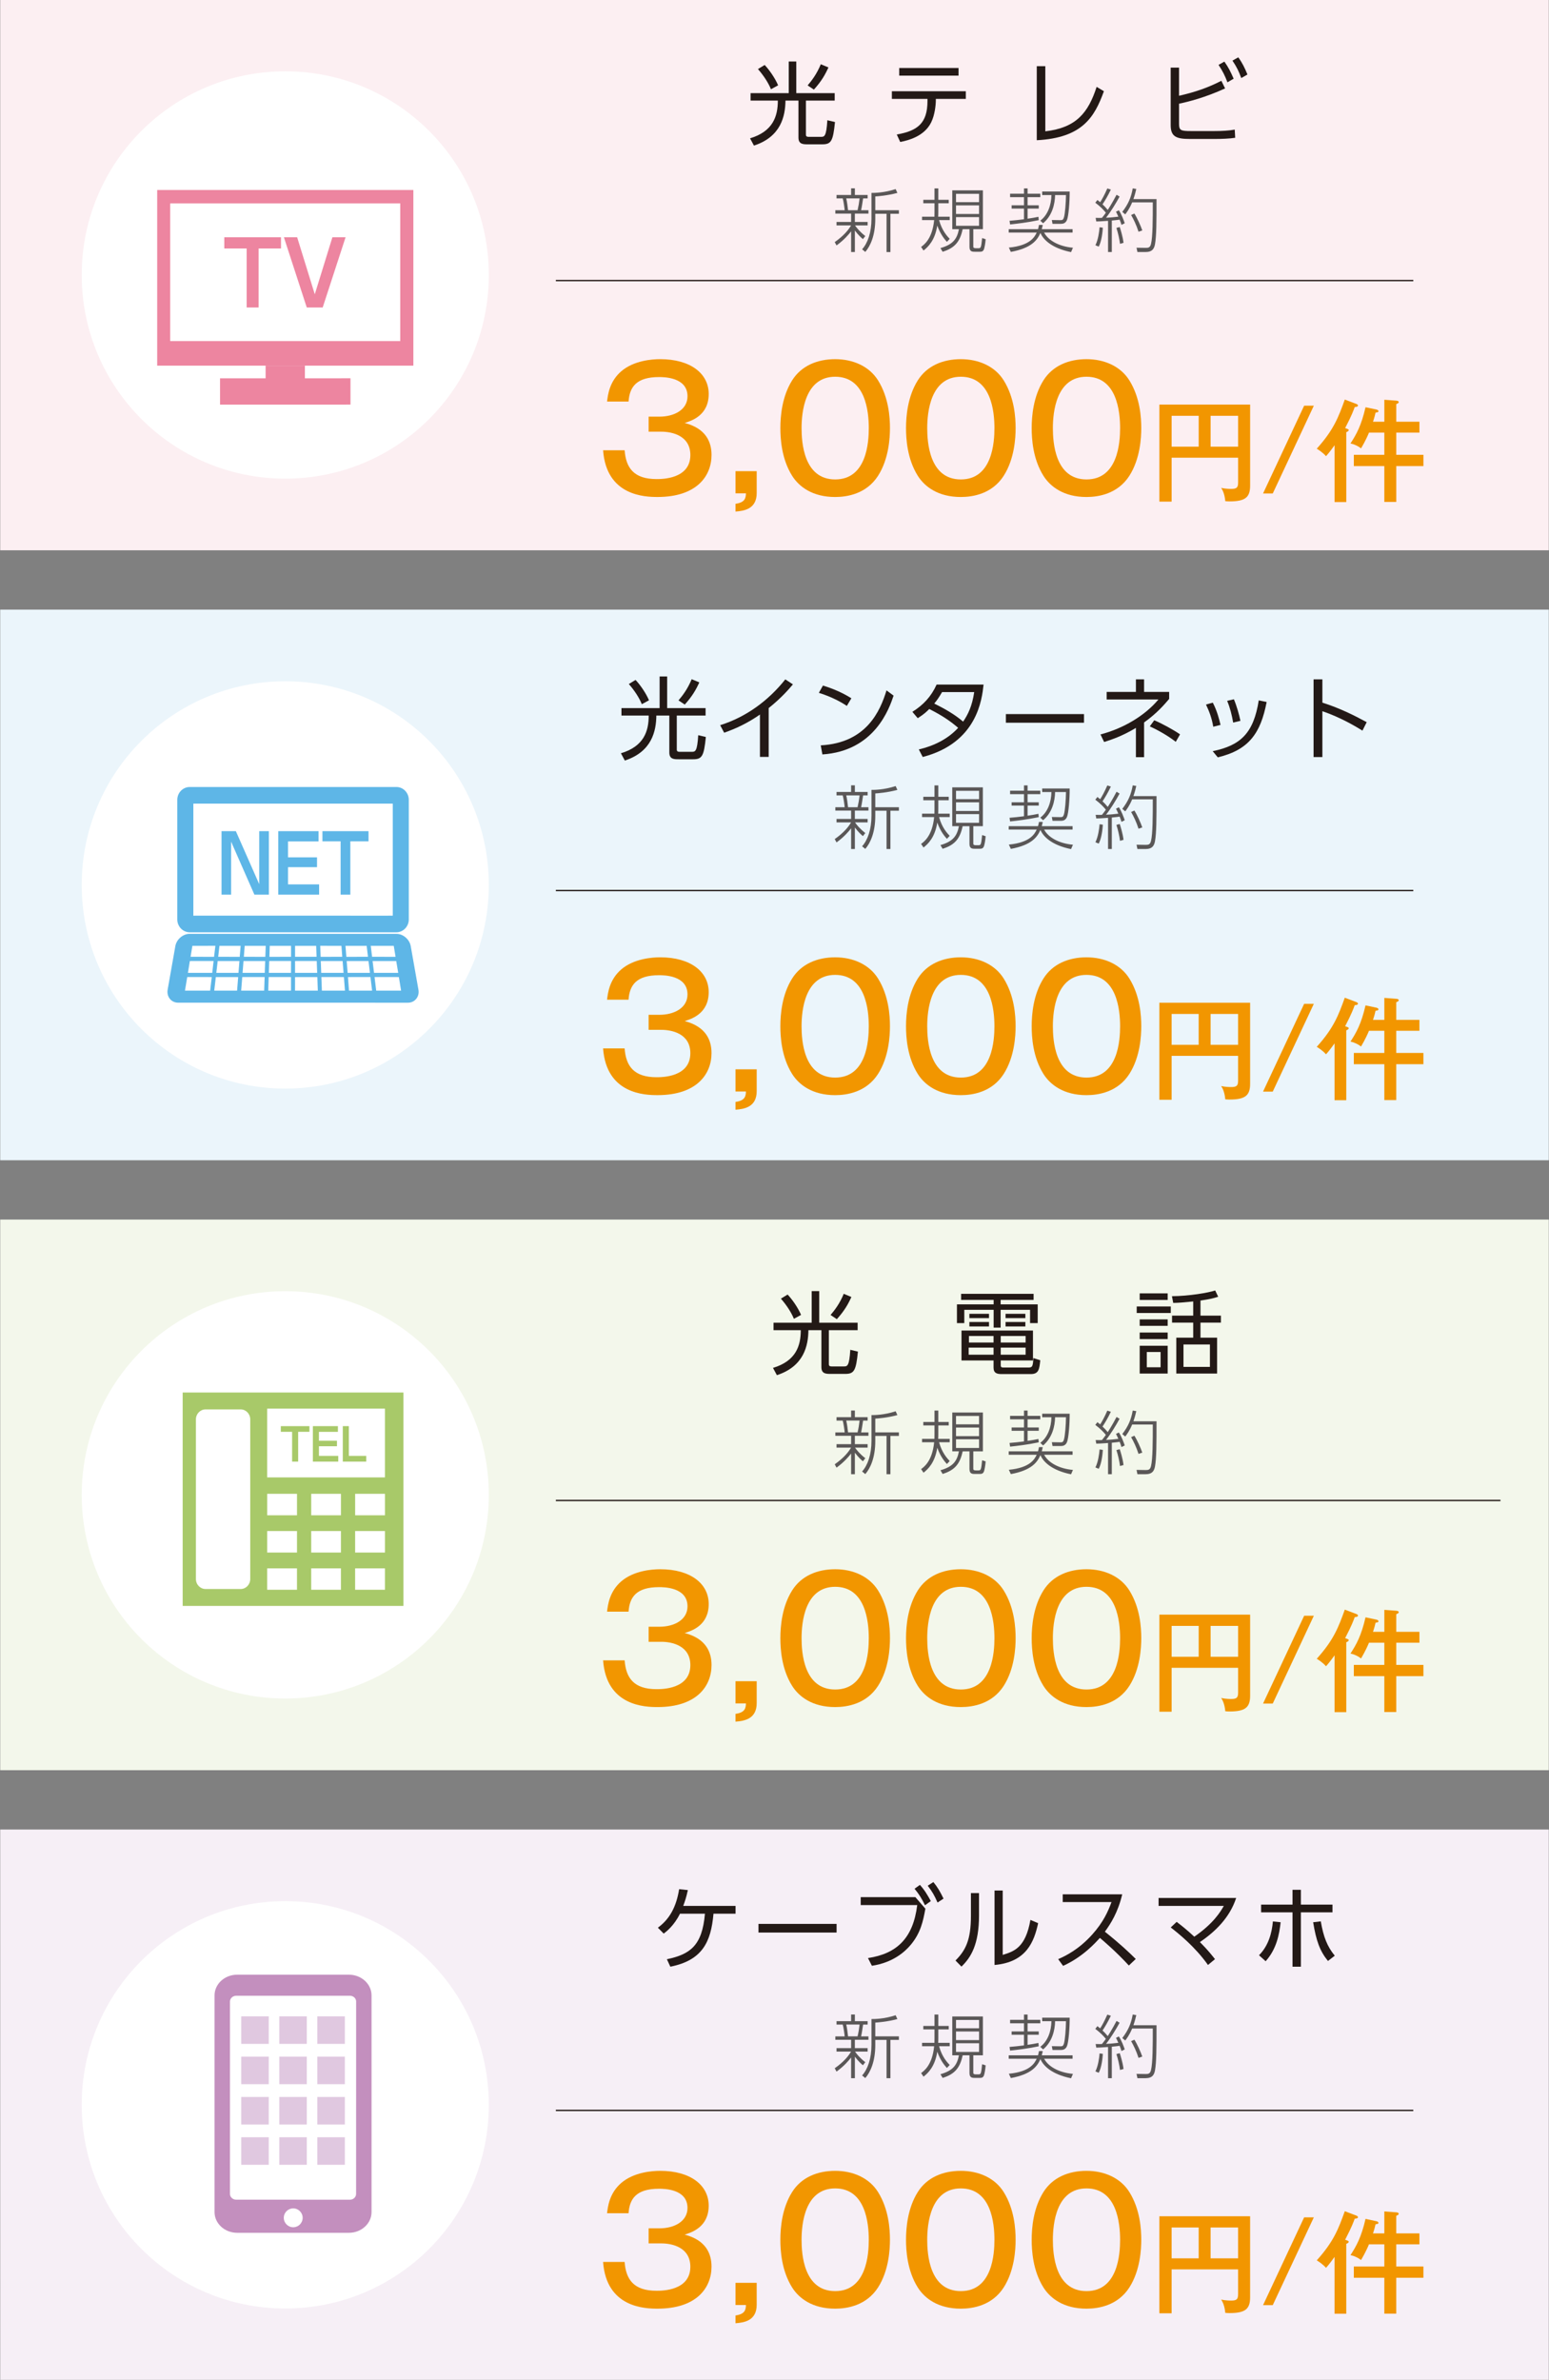 <?xml version="1.0" encoding="UTF-8"?><svg id="_イヤー_1" xmlns="http://www.w3.org/2000/svg" viewBox="0 0 1400.4 2151.41"><rect x="0" y="0" width="1400.4" height="2151.41" fill="#808080" stroke="none"/><defs><style>.cls-1{fill:#f3f7eb;}.cls-2{fill:#f6eff6;}.cls-3,.cls-4{fill:#ed85a0;}.cls-5{fill:#ebf5fb;}.cls-6{fill:#f29600;}.cls-7,.cls-8{fill:#fff;}.cls-9{fill:#fceff2;}.cls-10{fill:#c38fbe;}.cls-11{fill:#a8c969;}.cls-12{fill:#e0c8e0;}.cls-13{fill:#231916;}.cls-14{fill:#5a5757;}.cls-15{fill:#5eb6e7;}.cls-16{stroke:#231916;stroke-miterlimit:10;stroke-width:1.21px;}.cls-16,.cls-17,.cls-18{fill:none;}.cls-17{stroke-width:23.79px;}.cls-17,.cls-18{stroke:#ed85a0;stroke-linejoin:round;}.cls-4,.cls-8{fill-rule:evenodd;}.cls-18{stroke-width:35.51px;}</style></defs><g><rect class="cls-9" x=".2" y="-.3" width="1400" height="497.78"/><path class="cls-7" d="M441.91,248.59c0,101.68-82.39,184.11-184.01,184.11S73.88,350.27,73.88,248.59,156.27,64.47,257.89,64.47s184.01,82.43,184.01,184.12"/><path class="cls-6" d="M586.38,376.66h9.88c13.17,0,25.29-6.14,25.29-18.42,0-17.37-21.55-17.37-25.74-17.37-20.5,0-26.64,8.98-27.54,22.16h-19.45c.74-5.99,2.09-18.12,12.87-27.41,11.38-9.73,27.84-10.93,35.18-10.93,27.39,0,43.85,13.03,43.85,31.46,0,19.46-15.57,24.25-21.7,26.2,19.46,5.09,24.25,17.52,24.25,28.9,0,19.17-13.47,38.03-48.79,38.03-11.08,0-46.25-.74-49.24-42.23h19.46c1.2,16.02,8.38,26.05,28.89,26.05,4.79,0,30.53,0,30.53-21.72,0-17.67-16.62-21.12-26.2-21.12h-11.52v-13.62Z"/><path class="cls-6" d="M684.11,445.7c0,14.53-11.38,16.17-19.16,16.77v-7.03c8.68-1.2,9.28-5.24,9.43-9.43h-9.43v-20.07h19.16v19.77Z"/><path class="cls-6" d="M793.82,343.87c9.73,15.57,10.77,33.7,10.77,43.13,0,8.39-.9,27.7-10.77,43.13-10.48,16.32-27.84,19.17-38.76,19.17-20.66,0-32.78-9.43-38.92-19.17-9.58-15.28-10.63-33.39-10.63-43.13,0-10.93,1.5-28.6,10.63-43.13,8.38-13.33,22.9-19.17,38.92-19.17s30.68,6.29,38.76,19.17m-69.15,43.13c0,12.58,1.8,46.42,30.39,46.42s30.38-33.84,30.38-46.42c0-14.82-2.85-46.42-30.38-46.42s-30.39,32.34-30.39,46.42"/><path class="cls-6" d="M907.42,343.87c9.73,15.57,10.77,33.7,10.77,43.13,0,8.39-.9,27.7-10.77,43.13-10.48,16.32-27.84,19.17-38.76,19.17-20.66,0-32.78-9.43-38.92-19.17-9.58-15.28-10.63-33.39-10.63-43.13,0-10.93,1.5-28.6,10.63-43.13,8.39-13.33,22.9-19.17,38.92-19.17s30.68,6.29,38.76,19.17m-69.15,43.13c0,12.58,1.8,46.42,30.39,46.42s30.38-33.84,30.38-46.42c0-14.82-2.85-46.42-30.38-46.42s-30.39,32.34-30.39,46.42"/><path class="cls-6" d="M1021.02,343.87c9.73,15.57,10.77,33.7,10.77,43.13,0,8.39-.9,27.7-10.77,43.13-10.48,16.32-27.84,19.17-38.76,19.17-20.66,0-32.78-9.43-38.92-19.17-9.58-15.28-10.63-33.39-10.63-43.13,0-10.93,1.5-28.6,10.63-43.13,8.39-13.33,22.9-19.17,38.92-19.17s30.68,6.29,38.76,19.17m-69.15,43.13c0,12.58,1.8,46.42,30.39,46.42s30.38-33.84,30.38-46.42c0-14.82-2.85-46.42-30.38-46.42s-30.39,32.34-30.39,46.42"/><path class="cls-6" d="M1059.23,413.79v39.69h-11.07v-87.74h82.04v73.33c0,10.58-4.43,14.2-18.62,14.2-1.51,0-2.51-.1-3.82-.2-.7-6.85-2.42-9.87-3.72-11.99,4.23,.9,7.85,.9,9.16,.9,5.23,0,6.14-1.51,6.14-6.14v-22.06h-60.1Zm24.47-37.88h-24.47v27.9h24.47v-27.9Zm10.77,27.9h24.87v-27.9h-24.87v27.9Z"/><polygon class="cls-6" points="1187.8 366.74 1150.65 446.12 1141.89 446.12 1179.04 366.74 1187.8 366.74"/><path class="cls-6" d="M1217.11,453.88h-10.58v-51.37c-4.63,6.45-6.34,8.36-7.75,9.87-3.02-3.53-7.35-6.14-8.35-6.74,15.5-17.23,19.63-28.61,25.37-44.43l10.37,3.93c.71,.3,1.52,.71,1.52,1.41,0,1.21-1.61,1.31-2.92,1.41-.91,2.52-2.72,7.65-8.66,19.04,2.52,.91,3.22,1.11,3.22,1.81,0,.91-1.11,1.41-2.21,1.92v63.16Zm20.54-62.76c-.6,1.62-3.43,7.96-7.15,14.2-2.62-2.01-6.14-3.72-9.56-4.43,5.23-8.06,9.76-16.02,13.59-32.74l9.97,2.12c.4,.11,1.71,.51,1.71,1.41,0,1.01-.9,1.11-2.61,1.31-.51,2.21-.9,4.03-2.31,8.26h10.26v-19.85l10.87,.81c1.01,.1,2.11,.4,2.11,1.21,0,1.01-.5,1.1-2.21,1.91v15.92h20.94v9.87h-20.94v20.04h24.56v10.18h-24.56v32.44h-10.78v-32.44h-27.58v-10.18h27.58v-20.04h-13.89Z"/><path class="cls-13" d="M713.08,84.21v-28.59h6.82v28.59h34.73v6.73h-26.03v30.49c0,1.06,0,2.3,2.55,2.3h11.08c3.05,0,4.85-.24,5.75-15.03l6.9,1.64c-1.73,17.25-3.44,20.13-11.42,20.13h-13.22c-4.02,0-8.38,0-8.38-6.08v-33.45h-11.74c-.16,13.97-4.02,32.71-28.5,40.68l-3.53-6.57c20.78-6.24,25.13-19.96,25.13-34.11h-24.64v-6.73h34.49Zm-21.77-25.47c4.44,4.69,9.53,12.16,12.16,18.41l-6.48,3.53c-2.3-5.84-6.9-12.74-11.75-18.24l6.08-3.7Zm57.65,2.22c-2.96,6.57-6.33,12.49-13.14,20.04l-5.67-3.78c3.78-4.44,8.3-10.35,11.91-19.14l6.9,2.88Z"/><path class="cls-13" d="M846.05,90.88c0,3.86-.9,13.06-4.19,19.71-6.32,12.9-21.02,16.35-28,17.75l-3.12-6.74c18.73-3.29,27.76-10.1,27.76-30.32v-1.89h-32.19v-6.9h66.85v6.9h-27.1v1.48Zm20.53-22.52h-53.62v-6.9h53.62v6.9Z"/><path class="cls-13" d="M945.03,118.72c27.92-3.2,38.84-16.76,46.4-40.18l6.57,3.94c-8.46,23.34-19.38,42.15-60.68,44.29V59.81h7.72v58.91Z"/><path class="cls-13" d="M1065.93,86.59c14.62-3.36,25.95-7.23,38.27-13.55l3.36,6.9c-17.98,8.22-33.01,12-41.63,13.81v18.16c0,5.92,1.48,6.57,10.84,6.57h21.11c6.57,0,13.14-.33,18.4-1.31l.41,7.39c-5.01,.82-12.81,1.07-17.99,1.07h-22.99c-12.24,0-17.33-2.06-17.33-12.49V61.12h7.55v25.47Zm40.98-30.89c3.69,5.17,5.75,9.36,8.38,15.44l-5.59,3.29c-2.46-6.49-4.35-10.11-8.05-15.78l5.26-2.95Zm12.57-3.87c3.61,4.93,5.91,9.69,8.29,15.53l-5.58,3.21c-2.47-6.57-3.86-9.54-7.97-15.77l5.26-2.96Z"/><path class="cls-14" d="M780.13,216.17c-1.19-1.01-3.95-3.33-7.28-7.79v19.47h-3.39v-18.72c-1.82,2.45-6.46,7.92-13.18,12.75l-1.63-3.02c8.1-5.65,12.62-11.24,14.75-15.07h-13.12v-3.14h13.18v-7.53h-14.25v-3.08h8.42c-.19-2.39-1.01-8.11-1.76-10.68h-5.59v-3.08h13.18v-6.03h3.39v6.03h11.55v3.08h-4.09c-.56,3.52-1.19,8.11-1.82,10.68h6.66v3.08h-12.31v7.53h11.55v3.14h-11.37c1.32,2.01,4.34,5.78,9.29,9.61l-2.2,2.77Zm-4.83-26.13c.94-4.09,1.26-6.22,1.82-10.68h-12.05c.69,2.96,1.31,7.35,1.63,10.68h8.6Zm16.01,0h21.35v3.2h-7.66v34.62h-3.51v-34.62h-10.17v4.59c0,15.27-4.59,24.81-9.04,29.9l-2.89-2.33c5.15-5.78,8.48-15.26,8.48-27.77v-23.24c2.63,0,11.3,0,21.85-3.45l1.57,3.45c-9.11,2.45-17.71,3.08-19.97,3.2v12.44Z"/><path class="cls-14" d="M856.08,218.63c-1.44-1.58-5.65-6.1-8.72-14.7-2.14,13.5-8.29,19.28-12.43,22.55l-2.19-3.26c2.57-1.89,10.1-7.16,11.8-24.25h-10.93v-3.08h11.18c0-.69,.06-1.64,.06-3.77v-8.35h-10.11v-3.14h10.11v-10.31h3.45v10.31h9.42v3.14h-9.42v8.35c0,1.76-.06,2.96-.13,3.77h10.42v3.08h-9.6c2.64,9.68,7.53,14.76,9.6,16.96l-2.51,2.71Zm32.52-11.43h-8.67v15.45c0,.94,0,1.75,2.45,1.75h2.2c2.19,0,2.44-.44,3.32-9.17l3.2,1.01c-.25,3.89-1.13,8.04-1.56,9.17-.89,2.08-2.07,2.2-4.4,2.2h-3.52c-2.51,0-5.14,0-5.14-4.4v-16.02h-6.15c-2.32,10.49-6.4,16.84-18.14,20.41l-1.95-3.33c11.05-3.21,14.94-7.92,16.7-17.09h-6.02v-35.12h27.69v35.12Zm-3.46-31.97h-20.85v7.53h20.85v-7.53Zm0,10.43h-20.85v7.78h20.85v-7.78Zm0,10.61h-20.85v7.86h20.85v-7.86Z"/><path class="cls-14" d="M912.06,223.83c19.46-1.82,23.36-9.8,25.18-13.57h-25.3v-3.08h26.49c.44-1.44,.63-2.51,.88-3.83h3.39c-.26,1.26-.44,2.33-.88,3.83h27.87v3.08h-25.74c3.77,7.1,13.37,12.57,26.06,13.7l-1.7,3.96c-17.14-3.46-25.11-11.12-27.69-17.34-2.89,6.6-8.1,13.69-26.74,17.15l-1.82-3.9Zm27.06-24.81c-10.24,2.14-19.46,3.2-25.93,3.9l-.5-3.33c4.64-.38,8.29-.75,13.05-1.38v-9.61h-11.17v-3.01h11.17v-7.35h-12.55v-3.14h12.55v-4.78h3.27v4.78h11.49v3.14h-11.49v7.35h10.1v3.01h-10.1v9.11c3.76-.51,6.96-1.13,9.79-1.7l.32,3.02Zm27.94-25.88c.06,9.8-1.01,22.11-2.39,25.57-1.32,3.33-3.83,3.64-5.65,3.64h-7.47l-.63-3.46,7.66,.12c1.88,0,2.57-.19,3.26-2.39,1.01-3.33,1.82-13.32,1.88-20.29h-9.85c-.13,8.11-2.57,18.6-10.86,25.51l-2.51-2.39c6.59-4.9,9.92-13.82,10.05-23.12h-8.35v-3.2h24.86Z"/><path class="cls-14" d="M1012.18,177.72c-3.2,5.91-8.04,13.82-12.24,19.1,3.89-.13,7.28-.5,11.11-.94-1.06-2.46-1.5-3.33-2.13-4.47l2.57-1.31c2.27,3.14,4.77,9.8,5.34,11.74l-2.96,1.44c-.31-1.13-.63-2.26-1.63-4.71-1.13,.19-3.83,.51-7.09,.82v28.46h-3.39v-28.21c-6.21,.5-9.04,.56-10.67,.56l-.56-3.26c3.33,.13,4.58,.06,5.72,0,1.5-1.82,2.57-3.26,3.51-4.65-1.69-2.14-4.84-5.53-9.54-9.05l1.94-2.45c1.38,1.13,1.76,1.44,2.45,2.01,1.51-2.27,3.83-6.35,6.47-12.44l3.21,1.01c-2.45,5.21-5.15,9.8-7.54,13.37,1.51,1.39,2.88,2.77,4.71,5.03,.44-.63,3.84-5.77,7.97-13.69l2.76,1.63Zm-21.85,43.98c2.44-4.9,3.39-11.82,3.77-16.27l2.95,.44c-.26,3.83-1,11.82-3.71,17.09l-3.01-1.25Zm22.23-1.26c-.57-4.65-1.89-10.24-3.26-14.39l3.01-.82c.56,1.57,2.76,8.55,3.45,14.32l-3.2,.88Zm33.02-40.45c0,21.23-.06,33.22-1.38,40.76-.69,3.77-2.26,7.1-8.54,7.1h-7.35l-.81-3.9,8.22,.13c2.57,.06,4.08-.38,4.84-3.45,1.63-6.41,1.63-22.81,1.63-37.69h-18.65c-2.38,5.78-4.89,9.11-6.27,10.87l-2.64-2.26c5.34-6.98,7.97-12.94,9.42-21.24l3.21,.51c-.44,2.01-1.07,4.84-2.57,9.18h20.9Zm-16.26,29.52c-2.01-6.22-4.59-11.49-6.72-15.14l2.95-1.32c2.32,3.52,5.78,11.18,7.16,15.26l-3.39,1.19Z"/><path class="cls-4" d="M373.71,330.57H142.11V171.76h231.6v158.8Zm-11.85-146.54H153.94v124.21h207.92v-124.21Z"/><rect class="cls-7" x="153.94" y="184.02" width="207.92" height="124.21"/><line class="cls-17" x1="198.93" y1="353.9" x2="316.86" y2="353.87"/><line class="cls-18" x1="257.88" y1="353.92" x2="257.88" y2="330.57"/><polygon class="cls-3" points="233.81 224.63 233.81 277.98 223 277.98 223 224.63 202.78 224.63 202.78 214.47 254.04 214.47 254.04 224.63 233.81 224.63"/><polygon class="cls-3" points="268.64 214.47 284.58 266.06 300.52 214.47 312.43 214.47 291.73 277.98 277.34 277.98 256.66 214.47 268.64 214.47"/><line class="cls-16" x1="1277.72" y1="253.64" x2="502.54" y2="253.64"/></g><g><rect class="cls-5" x=".2" y="551.11" width="1400" height="497.78"/><path class="cls-7" d="M441.9,800c0,101.68-82.39,184.11-184.01,184.11s-184.01-82.43-184.01-184.11,82.38-184.12,184.01-184.12,184.01,82.43,184.01,184.12"/><path class="cls-6" d="M586.37,917.4h9.88c13.17,0,25.29-6.14,25.29-18.42,0-17.37-21.55-17.37-25.74-17.37-20.5,0-26.64,8.98-27.54,22.16h-19.45c.74-5.99,2.09-18.12,12.87-27.41,11.38-9.73,27.84-10.93,35.18-10.93,27.39,0,43.85,13.03,43.85,31.46,0,19.46-15.57,24.25-21.7,26.2,19.46,5.09,24.25,17.52,24.25,28.9,0,19.17-13.47,38.03-48.79,38.03-11.08,0-46.25-.74-49.24-42.23h19.46c1.2,16.02,8.38,26.05,28.89,26.05,4.79,0,30.53,0,30.53-21.72,0-17.67-16.62-21.12-26.2-21.12h-11.52v-13.62Z"/><path class="cls-6" d="M684.11,986.44c0,14.53-11.38,16.17-19.16,16.77v-7.03c8.68-1.2,9.28-5.24,9.43-9.43h-9.43v-20.07h19.16v19.77Z"/><path class="cls-6" d="M793.81,884.61c9.73,15.57,10.77,33.7,10.77,43.13,0,8.39-.9,27.7-10.77,43.13-10.48,16.32-27.84,19.17-38.76,19.17-20.66,0-32.78-9.43-38.92-19.17-9.58-15.28-10.63-33.39-10.63-43.13,0-10.93,1.5-28.6,10.63-43.13,8.39-13.33,22.9-19.17,38.92-19.17s30.68,6.29,38.76,19.17m-69.15,43.13c0,12.58,1.8,46.42,30.39,46.42s30.38-33.84,30.38-46.42c0-14.82-2.85-46.42-30.38-46.42s-30.39,32.34-30.39,46.42"/><path class="cls-6" d="M907.41,884.61c9.73,15.57,10.77,33.7,10.77,43.13,0,8.39-.9,27.7-10.77,43.13-10.48,16.32-27.84,19.17-38.76,19.17-20.66,0-32.78-9.43-38.92-19.17-9.58-15.28-10.63-33.39-10.63-43.13,0-10.93,1.5-28.6,10.63-43.13,8.38-13.33,22.9-19.17,38.92-19.17s30.68,6.29,38.76,19.17m-69.15,43.13c0,12.58,1.8,46.42,30.39,46.42s30.38-33.84,30.38-46.42c0-14.82-2.85-46.42-30.38-46.42s-30.39,32.34-30.39,46.42"/><path class="cls-6" d="M1021.02,884.61c9.73,15.57,10.77,33.7,10.77,43.13,0,8.39-.9,27.7-10.77,43.13-10.48,16.32-27.84,19.17-38.76,19.17-20.66,0-32.78-9.43-38.92-19.17-9.58-15.28-10.63-33.39-10.63-43.13,0-10.93,1.5-28.6,10.63-43.13,8.38-13.33,22.9-19.17,38.92-19.17s30.68,6.29,38.76,19.17m-69.15,43.13c0,12.58,1.8,46.42,30.39,46.42s30.38-33.84,30.38-46.42c0-14.82-2.85-46.42-30.38-46.42s-30.39,32.34-30.39,46.42"/><path class="cls-6" d="M1059.22,954.53v39.69h-11.07v-87.74h82.04v73.33c0,10.58-4.43,14.2-18.62,14.2-1.51,0-2.52-.1-3.83-.2-.7-6.85-2.41-9.87-3.72-11.99,4.23,.9,7.85,.9,9.16,.9,5.23,0,6.14-1.51,6.14-6.14v-22.06h-60.1Zm24.46-37.88h-24.47v27.9h24.47v-27.9Zm10.77,27.9h24.87v-27.9h-24.87v27.9Z"/><polygon class="cls-6" points="1187.79 907.48 1150.64 986.86 1141.88 986.86 1179.03 907.48 1187.79 907.48"/><path class="cls-6" d="M1217.1,994.61h-10.58v-51.37c-4.63,6.45-6.34,8.36-7.75,9.87-3.02-3.53-7.35-6.14-8.35-6.74,15.5-17.23,19.63-28.61,25.37-44.43l10.37,3.93c.71,.3,1.52,.71,1.52,1.41,0,1.21-1.61,1.31-2.92,1.41-.91,2.52-2.72,7.65-8.66,19.04,2.52,.91,3.22,1.11,3.22,1.81,0,.91-1.11,1.41-2.21,1.92v63.16Zm20.54-62.76c-.6,1.62-3.43,7.96-7.15,14.2-2.62-2.01-6.14-3.72-9.56-4.43,5.23-8.06,9.76-16.02,13.59-32.74l9.97,2.12c.4,.11,1.71,.51,1.71,1.41,0,1.01-.9,1.11-2.61,1.31-.51,2.21-.9,4.03-2.31,8.26h10.26v-19.85l10.87,.81c1.01,.1,2.11,.4,2.11,1.21,0,1.01-.5,1.1-2.21,1.91v15.92h20.94v9.87h-20.94v20.04h24.56v10.18h-24.56v32.44h-10.77v-32.44h-27.59v-10.18h27.59v-20.04h-13.89Z"/><path class="cls-13" d="M596.34,640.14v-28.6h6.82v28.6h34.73v6.73h-26.03v30.49c0,1.06,0,2.3,2.55,2.3h11.08c3.05,0,4.85-.24,5.75-15.03l6.9,1.64c-1.73,17.25-3.44,20.13-11.42,20.13h-13.22c-4.02,0-8.38,0-8.38-6.08v-33.44h-11.74c-.16,13.97-4.02,32.7-28.5,40.67l-3.53-6.57c20.78-6.24,25.13-19.96,25.13-34.1h-24.64v-6.73h34.49Zm-21.77-25.47c4.44,4.69,9.53,12.16,12.16,18.41l-6.48,3.53c-2.3-5.83-6.9-12.73-11.75-18.24l6.08-3.7Zm57.65,2.22c-2.96,6.57-6.33,12.49-13.14,20.05l-5.67-3.78c3.78-4.44,8.3-10.35,11.91-19.15l6.9,2.88Z"/><path class="cls-13" d="M694.93,684.26h-7.89v-38.29c-11.17,7.81-21.84,12.74-32.35,16.43l-3.61-6.82c23.4-7.31,43.61-22.18,58.89-41.41l6.89,4.52c-3.61,4.27-10.43,12.24-21.92,21.44v44.12Z"/><path class="cls-13" d="M765.59,638.16c-4.84-3.29-13.47-8.13-25.29-11.83l3.7-6.57c14.53,4.36,23.56,10.19,25.7,11.51l-4.11,6.9Zm-23.57,35.66c41.55-2.22,53.79-31.3,59.45-49.71l6.4,4.76c-3.94,11.67-17.08,50.04-64.38,53.16l-1.48-8.22Z"/><path class="cls-13" d="M824.84,643.51c9.77-6.08,17-13.72,21.92-24.65h42.46c-1.48,13.39-5.75,52.67-55.02,65.48l-3.53-6.82c13.47-3.2,26.2-9.29,35.56-19.55-6.82-5.84-14.04-10.93-26.11-17.01-2.38,2.38-4.68,4.69-10.43,8.3l-4.85-5.75Zm26.85-17.83c-3.36,5.75-4.85,7.64-7.06,10.35,8.54,4.27,17.98,9.37,26.11,16.35,4.35-6.41,8.13-13.97,10.01-26.7h-29.07Z"/><rect class="cls-13" x="909.39" y="645.56" width="70.62" height="7.81"/><path class="cls-13" d="M1026.94,614.17h7.39v11.34h22.66v6.33c-4.35,5.17-11.25,13.15-22.66,21.28v31.38h-7.39v-26.46c-12.07,7.23-20.94,10.27-28.74,12.74l-3.28-6.82c21.02-5.51,40.32-17.17,52.39-31.63h-46.8v-6.82h26.44v-11.34Zm36.05,56.45c-3.69-2.88-11.91-8.63-23.49-13.97l4.02-5.51c6.57,2.72,17.58,8.71,23.32,12.74l-3.86,6.74Z"/><path class="cls-13" d="M1096.86,656.98c-1.31-7.89-3.69-14.05-6.56-20.04l6.15-1.73c3.94,7.56,5.92,15.45,6.98,20.13l-6.57,1.64Zm-.49,22.1c25.46-5.26,36.95-16.43,41.63-45.93l7.14,1.47c-5.42,28.11-15.93,43.31-44.18,50.04l-4.6-5.59Zm18.48-25.88c-1.15-6.74-2.79-13.39-5.42-19.63l6.08-1.4c2.38,5.42,4.85,14.13,5.92,19.48l-6.57,1.56Z"/><path class="cls-13" d="M1231.74,660.51c-5.58-3.45-19.06-11.67-36.21-17.58v41.49h-7.97v-70.25h7.97v21.03c15.51,4.93,28.25,11.25,40.07,17.66l-3.86,7.64Z"/><path class="cls-14" d="M780.13,755.86c-1.19-1.01-3.95-3.33-7.28-7.79v19.47h-3.39v-18.72c-1.82,2.45-6.46,7.92-13.18,12.75l-1.63-3.02c8.1-5.65,12.62-11.24,14.75-15.07h-13.12v-3.14h13.18v-7.53h-14.25v-3.08h8.42c-.19-2.39-1.01-8.11-1.76-10.68h-5.59v-3.08h13.18v-6.03h3.39v6.03h11.55v3.08h-4.09c-.56,3.52-1.19,8.11-1.82,10.68h6.66v3.08h-12.31v7.53h11.55v3.14h-11.37c1.32,2.01,4.34,5.78,9.29,9.61l-2.2,2.77Zm-4.83-26.13c.94-4.09,1.26-6.22,1.82-10.68h-12.05c.69,2.96,1.31,7.35,1.63,10.68h8.6Zm16.01,0h21.35v3.2h-7.66v34.62h-3.51v-34.62h-10.17v4.59c0,15.27-4.59,24.81-9.04,29.9l-2.89-2.33c5.15-5.78,8.48-15.26,8.48-27.77v-23.24c2.63,0,11.3,0,21.85-3.45l1.57,3.45c-9.11,2.45-17.71,3.08-19.97,3.2v12.44Z"/><path class="cls-14" d="M856.08,758.32c-1.44-1.57-5.65-6.1-8.72-14.7-2.14,13.5-8.29,19.29-12.43,22.55l-2.2-3.26c2.58-1.89,10.1-7.16,11.81-24.25h-10.93v-3.08h11.17c0-.69,.06-1.64,.06-3.77v-8.36h-10.1v-3.14h10.1v-10.3h3.46v10.3h9.42v3.14h-9.42v8.36c0,1.76-.06,2.95-.13,3.77h10.42v3.08h-9.61c2.64,9.67,7.54,14.76,9.61,16.96l-2.51,2.71Zm32.52-11.43h-8.66v15.45c0,.94,0,1.76,2.45,1.76h2.19c2.2,0,2.45-.44,3.32-9.17l3.2,1.01c-.24,3.9-1.13,8.04-1.57,9.17-.88,2.08-2.07,2.2-4.39,2.2h-3.52c-2.52,0-5.15,0-5.15-4.39v-16.02h-6.15c-2.32,10.49-6.4,16.84-18.15,20.41l-1.94-3.33c11.05-3.2,14.93-7.92,16.7-17.09h-6.03v-35.12h27.69v35.12Zm-3.45-31.97h-20.85v7.53h20.85v-7.53Zm0,10.43h-20.85v7.78h20.85v-7.78Zm0,10.61h-20.85v7.86h20.85v-7.86Z"/><path class="cls-14" d="M912.06,763.52c19.46-1.82,23.36-9.8,25.18-13.57h-25.3v-3.08h26.49c.44-1.44,.63-2.51,.88-3.83h3.39c-.26,1.26-.44,2.33-.88,3.83h27.87v3.08h-25.74c3.77,7.1,13.37,12.57,26.06,13.7l-1.7,3.96c-17.14-3.46-25.11-11.12-27.69-17.34-2.89,6.6-8.1,13.69-26.74,17.15l-1.82-3.9Zm27.06-24.81c-10.23,2.14-19.46,3.2-25.93,3.9l-.5-3.33c4.64-.38,8.29-.75,13.05-1.38v-9.61h-11.17v-3.01h11.17v-7.35h-12.55v-3.14h12.55v-4.78h3.27v4.78h11.49v3.14h-11.49v7.35h10.1v3.01h-10.1v9.11c3.76-.51,6.96-1.13,9.79-1.7l.32,3.02Zm27.94-25.88c.06,9.8-1.01,22.11-2.39,25.57-1.32,3.33-3.83,3.64-5.65,3.64h-7.47l-.63-3.46,7.66,.12c1.88,0,2.57-.19,3.26-2.39,1.01-3.33,1.82-13.32,1.88-20.29h-9.85c-.13,8.11-2.57,18.6-10.86,25.51l-2.51-2.39c6.59-4.9,9.92-13.82,10.05-23.12h-8.35v-3.2h24.86Z"/><path class="cls-14" d="M1012.18,717.41c-3.2,5.91-8.04,13.82-12.24,19.1,3.89-.13,7.28-.5,11.11-.94-1.06-2.46-1.5-3.33-2.13-4.47l2.57-1.31c2.27,3.14,4.77,9.8,5.34,11.74l-2.96,1.44c-.31-1.13-.63-2.26-1.63-4.71-1.13,.19-3.83,.51-7.09,.82v28.46h-3.39v-28.21c-6.21,.5-9.04,.56-10.67,.56l-.56-3.26c3.33,.13,4.58,.06,5.72,0,1.5-1.82,2.57-3.26,3.51-4.65-1.69-2.14-4.84-5.53-9.54-9.05l1.94-2.45c1.38,1.13,1.76,1.44,2.45,2.01,1.51-2.27,3.83-6.35,6.47-12.44l3.21,1.01c-2.46,5.21-5.15,9.8-7.54,13.37,1.51,1.39,2.88,2.77,4.71,5.03,.44-.63,3.84-5.77,7.97-13.69l2.76,1.63Zm-21.85,43.98c2.44-4.9,3.39-11.82,3.77-16.27l2.95,.44c-.26,3.83-1,11.82-3.71,17.09l-3.01-1.25Zm22.23-1.26c-.57-4.65-1.89-10.24-3.26-14.39l3.01-.82c.56,1.57,2.76,8.55,3.45,14.32l-3.2,.88Zm33.02-40.45c0,21.23-.06,33.22-1.38,40.76-.69,3.77-2.26,7.1-8.54,7.1h-7.35l-.81-3.9,8.22,.13c2.57,.06,4.08-.38,4.84-3.45,1.63-6.41,1.63-22.81,1.63-37.69h-18.65c-2.38,5.78-4.89,9.11-6.27,10.87l-2.64-2.26c5.34-6.98,7.97-12.94,9.42-21.24l3.21,.51c-.44,2.01-1.07,4.84-2.57,9.18h20.9Zm-16.26,29.52c-2.01-6.22-4.59-11.49-6.72-15.14l2.95-1.32c2.32,3.52,5.78,11.18,7.16,15.26l-3.39,1.19Z"/><path class="cls-15" d="M171.42,844.22c-6.04,0-11.81,4.96-12.9,11.08l-6.94,39.3c-.55,3.08,.13,6.07,1.97,8.35,1.81,2.25,4.51,3.51,7.57,3.5l207.64,.02c3.03,0,5.75-1.25,7.54-3.51,1.85-2.28,2.55-5.27,1.97-8.36l-6.94-39.27c-1.07-6.12-6.87-11.11-12.83-11.08H171.42Z"/><polygon class="cls-7" points="263.12 855.06 243.88 855.06 243.57 864.99 263.12 864.97 263.12 855.06"/><polygon class="cls-7" points="266.76 879.48 286.75 879.48 286.34 868.76 266.76 868.79 266.76 879.48"/><polygon class="cls-7" points="243.06 879.5 263.08 879.48 263.12 868.76 243.43 868.76 243.06 879.5"/><polygon class="cls-7" points="266.76 864.97 286.2 864.97 285.84 855.08 266.78 855.08 266.76 864.97"/><polygon class="cls-7" points="219.3 879.5 239.35 879.48 239.74 868.79 220.14 868.79 219.3 879.5"/><polygon class="cls-7" points="240.23 855.07 221.22 855.07 220.46 864.97 239.87 864.99 240.23 855.07"/><polygon class="cls-7" points="289.88 864.99 309.42 864.97 308.67 855.06 289.5 855.04 289.88 864.99"/><polygon class="cls-7" points="217.54 855.07 198.4 855.06 197.27 864.97 216.74 864.99 217.54 855.07"/><polygon class="cls-7" points="314.28 879.48 334.46 879.5 333.15 868.79 313.42 868.79 314.28 879.48"/><polygon class="cls-7" points="313.13 864.99 332.69 864.97 331.49 855.08 312.34 855.06 313.13 864.99"/><polygon class="cls-7" points="169.9 879.48 191.9 879.48 193.1 868.76 171.64 868.79 169.9 879.48"/><polygon class="cls-7" points="290.41 879.5 310.6 879.48 309.73 868.79 290.01 868.79 290.41 879.5"/><polygon class="cls-7" points="193.52 864.99 194.71 855.04 173.92 855.06 172.29 864.97 193.52 864.99"/><polygon class="cls-7" points="334.9 883.27 314.57 883.28 315.53 895.53 336.41 895.55 334.9 883.27"/><polygon class="cls-7" points="338.16 879.48 360.01 879.48 358.22 868.79 336.84 868.79 338.16 879.48"/><polygon class="cls-7" points="195.56 879.48 215.61 879.48 216.47 868.79 196.81 868.79 195.56 879.48"/><polygon class="cls-7" points="336.4 864.97 357.62 864.99 355.98 855.08 335.19 855.08 336.4 864.97"/><polygon class="cls-7" points="191.45 883.28 169.27 883.27 167.22 895.55 190 895.55 191.45 883.28"/><polygon class="cls-7" points="360.61 883.28 338.62 883.26 340.11 895.55 362.61 895.55 360.61 883.28"/><polygon class="cls-7" points="239.24 883.27 219.02 883.26 218.03 895.55 238.82 895.55 239.24 883.27"/><polygon class="cls-7" points="310.9 883.28 290.55 883.26 291 895.55 311.87 895.53 310.9 883.28"/><polygon class="cls-7" points="214.34 895.53 215.32 883.28 195.13 883.28 193.69 895.53 214.34 895.53"/><polygon class="cls-7" points="263.08 883.28 242.9 883.26 242.51 895.55 263.08 895.53 263.08 883.28"/><polygon class="cls-7" points="286.9 883.28 266.76 883.28 266.73 895.55 287.32 895.53 286.9 883.28"/><path class="cls-15" d="M171.51,711.48c-6.19,0-11.23,5.17-11.23,11.62v108.07c0,6.41,5.04,11.65,11.23,11.65h186.84c6.18-.02,11.23-5.24,11.23-11.64v-108.08c0-6.45-5.05-11.65-11.23-11.62H171.51Z"/><polygon class="cls-8" points="355.09 827.77 349.76 827.79 180.09 827.77 174.8 827.79 174.8 822.27 174.8 732 174.8 726.48 180.09 726.48 349.76 726.48 355.09 726.48 355.09 732 355.09 822.28 355.09 827.77"/><polygon class="cls-15" points="213.24 751.4 234.35 799.3 234.35 751.4 243.07 751.4 243.07 808.76 229.99 808.76 208.93 760.86 208.93 808.76 200.28 808.76 200.28 751.4 213.24 751.4"/><polygon class="cls-15" points="287.99 751.4 287.99 760.64 260.37 760.64 260.37 775.06 286.6 775.06 286.6 783.94 260.37 783.94 260.37 799.51 288.5 799.51 288.5 808.76 251.58 808.76 251.58 751.4 287.99 751.4"/><polygon class="cls-15" points="316.72 760.57 316.72 808.76 307.94 808.76 307.94 760.57 291.5 760.57 291.5 751.4 333.16 751.4 333.16 760.57 316.72 760.57"/><line class="cls-16" x1="1277.71" y1="805.05" x2="502.54" y2="805.05"/></g><g><rect class="cls-1" x=".2" y="1102.52" width="1400" height="497.77"/><path class="cls-7" d="M441.91,1351.4c0,101.69-82.39,184.12-184.01,184.12s-184.01-82.43-184.01-184.12,82.39-184.12,184.01-184.12,184.01,82.43,184.01,184.12"/><path class="cls-6" d="M586.38,1470.6h9.88c13.17,0,25.29-6.14,25.29-18.42,0-17.37-21.55-17.37-25.74-17.37-20.5,0-26.64,8.98-27.54,22.16h-19.45c.74-5.99,2.09-18.12,12.87-27.41,11.38-9.73,27.84-10.93,35.18-10.93,27.39,0,43.85,13.03,43.85,31.46,0,19.46-15.57,24.26-21.7,26.2,19.46,5.09,24.25,17.52,24.25,28.9,0,19.17-13.47,38.03-48.79,38.03-11.08,0-46.25-.74-49.24-42.23h19.46c1.2,16.02,8.38,26.06,28.89,26.06,4.79,0,30.53,0,30.53-21.72,0-17.67-16.62-21.11-26.2-21.11h-11.52v-13.63Z"/><path class="cls-6" d="M684.11,1539.64c0,14.53-11.38,16.18-19.16,16.77v-7.04c8.68-1.2,9.28-5.24,9.43-9.43h-9.43v-20.07h19.16v19.77Z"/><path class="cls-6" d="M793.82,1437.8c9.73,15.57,10.77,33.7,10.77,43.13,0,8.39-.9,27.71-10.77,43.13-10.48,16.32-27.84,19.17-38.76,19.17-20.66,0-32.78-9.43-38.92-19.17-9.58-15.28-10.63-33.39-10.63-43.13,0-10.93,1.5-28.6,10.63-43.13,8.38-13.33,22.9-19.17,38.92-19.17s30.68,6.29,38.76,19.17m-69.15,43.13c0,12.58,1.8,46.43,30.39,46.43s30.38-33.84,30.38-46.43c0-14.82-2.85-46.42-30.38-46.42s-30.39,32.34-30.39,46.42"/><path class="cls-6" d="M907.42,1437.8c9.73,15.57,10.77,33.7,10.77,43.13,0,8.39-.9,27.71-10.77,43.13-10.48,16.32-27.84,19.17-38.76,19.17-20.66,0-32.78-9.43-38.92-19.17-9.58-15.28-10.63-33.39-10.63-43.13,0-10.93,1.5-28.6,10.63-43.13,8.39-13.33,22.9-19.17,38.92-19.17s30.68,6.29,38.76,19.17m-69.15,43.13c0,12.58,1.8,46.43,30.39,46.43s30.38-33.84,30.38-46.43c0-14.82-2.85-46.42-30.38-46.42s-30.39,32.34-30.39,46.42"/><path class="cls-6" d="M1021.02,1437.8c9.73,15.57,10.77,33.7,10.77,43.13,0,8.39-.9,27.71-10.77,43.13-10.48,16.32-27.84,19.17-38.76,19.17-20.66,0-32.78-9.43-38.92-19.17-9.58-15.28-10.63-33.39-10.63-43.13,0-10.93,1.5-28.6,10.63-43.13,8.39-13.33,22.9-19.17,38.92-19.17s30.68,6.29,38.76,19.17m-69.15,43.13c0,12.58,1.8,46.43,30.39,46.43s30.38-33.84,30.38-46.43c0-14.82-2.85-46.42-30.38-46.42s-30.39,32.34-30.39,46.42"/><path class="cls-6" d="M1059.23,1507.73v39.69h-11.07v-87.74h82.04v73.33c0,10.58-4.43,14.2-18.62,14.2-1.51,0-2.51-.1-3.82-.2-.7-6.85-2.42-9.88-3.72-11.99,4.23,.9,7.85,.9,9.16,.9,5.23,0,6.14-1.51,6.14-6.14v-22.06h-60.1Zm24.47-37.88h-24.47v27.9h24.47v-27.9Zm10.77,27.91h24.87v-27.9h-24.87v27.9Z"/><polygon class="cls-6" points="1187.8 1460.68 1150.65 1540.06 1141.89 1540.06 1179.04 1460.68 1187.8 1460.68"/><path class="cls-6" d="M1217.11,1547.82h-10.58v-51.37c-4.63,6.45-6.34,8.36-7.75,9.87-3.02-3.53-7.35-6.15-8.35-6.75,15.5-17.23,19.63-28.6,25.37-44.43l10.37,3.93c.71,.3,1.52,.71,1.52,1.41,0,1.21-1.61,1.31-2.92,1.41-.91,2.51-2.72,7.65-8.66,19.03,2.52,.92,3.22,1.11,3.22,1.82,0,.9-1.11,1.41-2.21,1.92v63.16Zm20.54-62.76c-.6,1.61-3.43,7.96-7.15,14.2-2.62-2.01-6.14-3.72-9.56-4.43,5.23-8.06,9.76-16.02,13.59-32.74l9.97,2.12c.4,.1,1.71,.51,1.71,1.41,0,1.01-.9,1.11-2.61,1.31-.51,2.21-.9,4.03-2.31,8.26h10.26v-19.84l10.87,.81c1.01,.1,2.11,.4,2.11,1.21,0,1.01-.5,1.1-2.21,1.91v15.92h20.94v9.87h-20.94v20.04h24.56v10.17h-24.56v32.45h-10.78v-32.45h-27.58v-10.17h27.58v-20.04h-13.89Z"/><path class="cls-13" d="M733.82,1195.77v-28.59h6.82v28.59h34.73v6.74h-26.03v30.48c0,1.07,0,2.3,2.55,2.3h11.08c3.05,0,4.85-.25,5.75-15.03l6.9,1.64c-1.73,17.25-3.44,20.13-11.42,20.13h-13.22c-4.02,0-8.38,0-8.38-6.08v-33.44h-11.74c-.16,13.97-4.02,32.7-28.5,40.67l-3.53-6.57c20.78-6.24,25.13-19.96,25.13-34.1h-24.64v-6.74h34.49Zm-21.77-25.47c4.44,4.69,9.53,12.16,12.16,18.41l-6.48,3.53c-2.3-5.83-6.9-12.73-11.75-18.24l6.08-3.7Zm57.65,2.22c-2.96,6.57-6.33,12.49-13.14,20.04l-5.67-3.78c3.78-4.44,8.3-10.35,11.91-19.15l6.9,2.88Z"/><path class="cls-13" d="M934.45,1175.15h-29.81v4.03h33.51v16.93h-6.9v-12h-26.61v16.1h-6.32v-16.1h-26.53v12h-6.65v-16.93h33.18v-4.03h-29.4v-5.5h65.53v5.5Zm-29.72,58.58c0,1.89,.08,2.55,2.63,2.55h22.25c3.45,0,4.27-.49,4.6-8.55l6.24,1.97c-.74,8.3-1.48,12.49-8.54,12.49h-26.28c-4.18,0-7.39-.74-7.39-5.83v-6.49h-28.99v-27.03h64.63v27.03h-29.15v3.86Zm-6.49-15.44h-22.5v6.41h22.5v-6.41Zm0-10.51h-22.25v5.91h22.25v-5.91Zm-4.11-16.19h-17.74v-3.87h17.74v3.87Zm0,7.56h-17.74v-4.03h17.74v4.03Zm33.1,8.63h-22.5v5.91h22.5v-5.91Zm0,10.51h-22.5v6.41h22.5v-6.41Zm-.24-26.7h-17.9v-3.87h17.9v3.87Zm0,7.56h-17.9v-4.03h17.9v4.03Z"/><path class="cls-13" d="M1058.46,1186.99h-30.8v-5.91h30.8v5.91Zm-2.8-11.83h-25.29v-5.91h25.29v5.91Zm0,23.42h-25.29v-5.83h25.29v5.83Zm0,12h-25.29v-5.92h25.29v5.92Zm0,31.14h-25.29v-25.14h25.29v25.14Zm-6.4-19.48h-12.48v13.81h12.48v-13.81Zm36.05-32.87h18.48v6.33h-18.48v13.56h15.03v32.46h-36.88v-32.46h15.28v-13.56h-19.13v-6.33h19.13v-12.82c-9.69,.98-13.05,1.23-18.07,1.32l-1.15-6.08c15.36-.08,33.09-3.12,39.09-5.18l2.71,5.67c-4.51,1.48-7.3,2.14-16.01,3.46v13.64Zm8.54,26.05h-23.9v20.29h23.9v-20.29Z"/><g><path class="cls-14" d="M780.13,1321.05c-1.19-1.01-3.95-3.33-7.28-7.78v19.46h-3.39v-18.72c-1.82,2.45-6.46,7.92-13.18,12.76l-1.63-3.02c8.1-5.65,12.62-11.24,14.75-15.07h-13.12v-3.14h13.18v-7.53h-14.25v-3.08h8.42c-.19-2.39-1.01-8.1-1.76-10.68h-5.59v-3.08h13.18v-6.03h3.39v6.03h11.55v3.08h-4.09c-.56,3.52-1.19,8.1-1.82,10.68h6.66v3.08h-12.31v7.53h11.55v3.14h-11.37c1.32,2.01,4.34,5.78,9.29,9.6l-2.2,2.77Zm-4.83-26.13c.94-4.08,1.26-6.22,1.82-10.68h-12.05c.69,2.96,1.31,7.35,1.63,10.68h8.6Zm16.01,0h21.35v3.2h-7.66v34.61h-3.51v-34.61h-10.17v4.59c0,15.27-4.59,24.81-9.04,29.9l-2.89-2.33c5.15-5.78,8.48-15.27,8.48-27.77v-23.24c2.63,0,11.3,0,21.85-3.45l1.57,3.45c-9.11,2.46-17.71,3.08-19.97,3.2v12.44Z"/><path class="cls-14" d="M856.08,1323.5c-1.44-1.56-5.65-6.09-8.72-14.7-2.14,13.5-8.29,19.29-12.43,22.56l-2.19-3.27c2.57-1.88,10.1-7.16,11.8-24.25h-10.93v-3.08h11.18c0-.69,.06-1.63,.06-3.76v-8.36h-10.11v-3.14h10.11v-10.3h3.45v10.3h9.42v3.14h-9.42v8.36c0,1.76-.06,2.95-.13,3.76h10.42v3.08h-9.6c2.64,9.67,7.53,14.76,9.6,16.96l-2.51,2.7Zm32.52-11.43h-8.67v15.45c0,.94,0,1.76,2.45,1.76h2.2c2.19,0,2.44-.44,3.32-9.17l3.2,1.01c-.25,3.9-1.13,8.04-1.56,9.17-.89,2.08-2.07,2.2-4.4,2.2h-3.52c-2.51,0-5.14,0-5.14-4.4v-16.02h-6.15c-2.32,10.49-6.4,16.83-18.14,20.41l-1.95-3.33c11.05-3.2,14.94-7.92,16.7-17.09h-6.02v-35.11h27.69v35.11Zm-3.46-31.98h-20.85v7.54h20.85v-7.54Zm0,10.43h-20.85v7.79h20.85v-7.79Zm0,10.62h-20.85v7.85h20.85v-7.85Z"/><path class="cls-14" d="M912.06,1328.71c19.46-1.82,23.36-9.8,25.18-13.57h-25.3v-3.08h26.49c.44-1.45,.63-2.51,.88-3.84h3.39c-.26,1.26-.44,2.33-.88,3.84h27.87v3.08h-25.74c3.77,7.1,13.37,12.56,26.06,13.7l-1.7,3.96c-17.14-3.46-25.11-11.12-27.69-17.34-2.89,6.6-8.1,13.7-26.74,17.16l-1.82-3.9Zm27.06-24.81c-10.24,2.14-19.46,3.2-25.93,3.89l-.5-3.33c4.64-.38,8.29-.75,13.05-1.38v-9.61h-11.17v-3.01h11.17v-7.35h-12.55v-3.14h12.55v-4.78h3.27v4.78h11.49v3.14h-11.49v7.35h10.1v3.01h-10.1v9.1c3.76-.5,6.96-1.13,9.79-1.69l.32,3.02Zm27.94-25.88c.06,9.8-1.01,22.11-2.39,25.56-1.32,3.33-3.83,3.65-5.65,3.65h-7.47l-.63-3.46,7.66,.13c1.88,0,2.57-.19,3.26-2.39,1.01-3.33,1.82-13.32,1.88-20.29h-9.85c-.13,8.1-2.57,18.6-10.86,25.51l-2.51-2.39c6.59-4.9,9.92-13.82,10.05-23.12h-8.35v-3.2h24.86Z"/><path class="cls-14" d="M1012.18,1282.6c-3.2,5.9-8.04,13.82-12.24,19.1,3.89-.13,7.28-.5,11.11-.94-1.06-2.45-1.5-3.33-2.13-4.46l2.57-1.31c2.27,3.14,4.77,9.8,5.34,11.74l-2.96,1.44c-.31-1.13-.63-2.26-1.63-4.71-1.13,.19-3.83,.5-7.09,.82v28.45h-3.39v-28.2c-6.21,.5-9.04,.56-10.67,.56l-.56-3.26c3.33,.12,4.58,.06,5.72,0,1.5-1.82,2.57-3.27,3.51-4.65-1.69-2.14-4.84-5.53-9.54-9.05l1.94-2.45c1.38,1.13,1.76,1.45,2.45,2.01,1.51-2.26,3.83-6.35,6.47-12.44l3.21,1.01c-2.45,5.21-5.15,9.8-7.54,13.38,1.51,1.39,2.88,2.77,4.71,5.03,.44-.63,3.84-5.78,7.97-13.69l2.76,1.63Zm-21.85,43.98c2.44-4.91,3.39-11.82,3.77-16.27l2.95,.44c-.26,3.83-1,11.82-3.71,17.09l-3.01-1.25Zm22.23-1.26c-.57-4.66-1.89-10.24-3.26-14.39l3.01-.82c.56,1.57,2.76,8.54,3.45,14.32l-3.2,.88Zm33.02-40.46c0,21.23-.06,33.23-1.38,40.77-.69,3.77-2.26,7.1-8.54,7.1h-7.35l-.81-3.9,8.22,.13c2.57,.06,4.08-.38,4.84-3.46,1.63-6.4,1.63-22.8,1.63-37.69h-18.65c-2.38,5.78-4.89,9.11-6.27,10.87l-2.64-2.26c5.34-6.98,7.97-12.95,9.42-21.24l3.21,.51c-.44,2.01-1.07,4.84-2.57,9.17h20.9Zm-16.26,29.52c-2.01-6.22-4.59-11.49-6.72-15.14l2.95-1.32c2.32,3.53,5.78,11.18,7.16,15.27l-3.39,1.19Z"/></g><rect class="cls-7" x="165.15" y="1258.85" width="199.58" height="192.94"/><path class="cls-11" d="M364.73,1451.79H165.15v-192.94h199.58v192.94Zm-138.49-168.65c0-4.98-3.89-9.01-8.69-9.01h-31.72c-4.81,0-8.71,4.04-8.71,9.01v144.33c0,4.99,3.9,9.04,8.71,9.04h31.72c4.8,0,8.69-4.04,8.69-9.04v-144.33Zm42.28,67.31h-26.95v19.4h26.95v-19.4Zm39.72,0h-26.88v19.4h26.88v-19.4Zm39.8,0h-26.96v19.4h26.96v-19.4Zm-79.53,33.64h-26.95v19.44h26.95v-19.44Zm39.72,0h-26.88v19.44h26.88v-19.44Zm39.8,0h-26.96v19.44h26.96v-19.44Zm-79.53,33.74h-26.95v19.36h26.95v-19.36Zm39.72,0h-26.88v19.36h26.88v-19.36Zm39.8,0h-26.96v19.36h26.96v-19.36Zm0-144.41h-106.47v62.17h106.47v-62.17Z"/><polygon class="cls-11" points="269.55 1294.38 269.55 1321.32 264.09 1321.32 264.09 1294.38 253.88 1294.38 253.88 1289.26 279.76 1289.26 279.76 1294.38 269.55 1294.38"/><polygon class="cls-11" points="305.49 1289.25 305.49 1294.42 288.32 1294.42 288.32 1302.48 304.62 1302.48 304.62 1307.44 288.32 1307.44 288.32 1316.15 305.8 1316.15 305.8 1321.32 282.86 1321.32 282.86 1289.25 305.49 1289.25"/><polygon class="cls-11" points="315.38 1289.25 315.38 1316.15 331.1 1316.15 331.1 1321.32 309.92 1321.32 309.92 1289.25 315.38 1289.25"/><line class="cls-16" x1="1356.52" y1="1356.46" x2="502.54" y2="1356.46"/></g><g><rect class="cls-2" x=".2" y="1653.93" width="1400" height="497.77"/><path class="cls-7" d="M441.9,1902.81c0,101.69-82.39,184.12-184.01,184.12s-184.01-82.43-184.01-184.12,82.38-184.12,184.01-184.12,184.01,82.43,184.01,184.12"/><path class="cls-6" d="M586.37,2014.46h9.88c13.17,0,25.29-6.14,25.29-18.42,0-17.37-21.55-17.37-25.74-17.37-20.5,0-26.64,8.98-27.54,22.16h-19.45c.74-5.99,2.09-18.12,12.87-27.41,11.38-9.73,27.84-10.93,35.18-10.93,27.39,0,43.85,13.03,43.85,31.46,0,19.46-15.57,24.26-21.7,26.2,19.46,5.09,24.25,17.52,24.25,28.9,0,19.17-13.47,38.03-48.79,38.03-11.08,0-46.25-.74-49.24-42.23h19.46c1.2,16.02,8.38,26.06,28.89,26.06,4.79,0,30.53,0,30.53-21.72,0-17.67-16.62-21.11-26.2-21.11h-11.52v-13.63Z"/><path class="cls-6" d="M684.11,2083.5c0,14.53-11.38,16.18-19.16,16.77v-7.04c8.68-1.2,9.28-5.24,9.43-9.43h-9.43v-20.07h19.16v19.77Z"/><path class="cls-6" d="M793.81,1981.66c9.73,15.57,10.77,33.7,10.77,43.13,0,8.39-.9,27.71-10.77,43.13-10.48,16.32-27.84,19.17-38.76,19.17-20.66,0-32.78-9.43-38.92-19.17-9.58-15.28-10.63-33.39-10.63-43.13,0-10.93,1.5-28.6,10.63-43.13,8.39-13.33,22.9-19.17,38.92-19.17s30.68,6.29,38.76,19.17m-69.15,43.13c0,12.58,1.8,46.43,30.39,46.43s30.38-33.84,30.38-46.43c0-14.82-2.85-46.42-30.38-46.42s-30.39,32.34-30.39,46.42"/><path class="cls-6" d="M907.41,1981.66c9.73,15.57,10.77,33.7,10.77,43.13,0,8.39-.9,27.71-10.77,43.13-10.48,16.32-27.84,19.17-38.76,19.17-20.66,0-32.78-9.43-38.92-19.17-9.58-15.28-10.63-33.39-10.63-43.13,0-10.93,1.5-28.6,10.63-43.13,8.38-13.33,22.9-19.17,38.92-19.17s30.68,6.29,38.76,19.17m-69.15,43.13c0,12.58,1.8,46.43,30.39,46.43s30.38-33.84,30.38-46.43c0-14.82-2.85-46.42-30.38-46.42s-30.39,32.34-30.39,46.42"/><path class="cls-6" d="M1021.02,1981.66c9.73,15.57,10.77,33.7,10.77,43.13,0,8.39-.9,27.71-10.77,43.13-10.48,16.32-27.84,19.17-38.76,19.17-20.66,0-32.78-9.43-38.92-19.17-9.58-15.28-10.63-33.39-10.63-43.13,0-10.93,1.5-28.6,10.63-43.13,8.38-13.33,22.9-19.17,38.92-19.17s30.68,6.29,38.76,19.17m-69.15,43.13c0,12.58,1.8,46.43,30.39,46.43s30.38-33.84,30.38-46.43c0-14.82-2.85-46.42-30.38-46.42s-30.39,32.34-30.39,46.42"/><path class="cls-6" d="M1059.22,2051.59v39.69h-11.07v-87.74h82.04v73.33c0,10.58-4.43,14.2-18.62,14.2-1.51,0-2.52-.1-3.83-.2-.7-6.86-2.41-9.88-3.72-11.99,4.23,.9,7.85,.9,9.16,.9,5.23,0,6.14-1.51,6.14-6.14v-22.06h-60.1Zm24.46-37.88h-24.47v27.9h24.47v-27.9Zm10.77,27.9h24.87v-27.9h-24.87v27.9Z"/><polygon class="cls-6" points="1187.79 2004.54 1150.64 2083.92 1141.88 2083.92 1179.03 2004.54 1187.79 2004.54"/><path class="cls-6" d="M1217.1,2091.67h-10.58v-51.37c-4.63,6.45-6.34,8.36-7.75,9.87-3.02-3.53-7.35-6.15-8.35-6.75,15.5-17.23,19.63-28.6,25.37-44.43l10.37,3.93c.71,.3,1.52,.71,1.52,1.41,0,1.21-1.61,1.31-2.92,1.41-.91,2.51-2.72,7.65-8.66,19.03,2.52,.92,3.22,1.11,3.22,1.82,0,.9-1.11,1.41-2.21,1.92v63.16Zm20.54-62.76c-.6,1.61-3.43,7.96-7.15,14.2-2.62-2.01-6.14-3.72-9.56-4.43,5.23-8.06,9.76-16.02,13.59-32.74l9.97,2.12c.4,.1,1.71,.51,1.71,1.41,0,1.01-.9,1.11-2.61,1.31-.51,2.21-.9,4.03-2.31,8.26h10.26v-19.84l10.87,.81c1.01,.1,2.11,.4,2.11,1.21,0,1.01-.5,1.1-2.21,1.91v15.92h20.94v9.87h-20.94v20.04h24.56v10.17h-24.56v32.45h-10.77v-32.45h-27.59v-10.17h27.59v-20.04h-13.89Z"/><path class="cls-13" d="M602.9,1771.2c21.11-4.44,31.94-12.33,34.41-41.16h-22.58c-5.26,10.76-12.32,16.18-14.7,17.99l-5.26-5.34c10.92-8.05,16.67-19.14,19.22-34.83l7.88,.82c-1.48,6.82-2.54,9.77-4.18,14.29h47.3v7.07h-19.96c-2.22,25.71-10.18,42.15-39,47.9l-3.13-6.74Z"/><rect class="cls-13" x="685.72" y="1739.25" width="70.62" height="7.81"/><path class="cls-13" d="M827.57,1715.08l9.04,10.43c-2.06,11.34-4.35,22.02-13.22,32.62-5.18,6.24-16.01,16.1-35.14,18.98l-3.53-6.98c25.78-3.87,40.81-17.67,44.51-47.91h-51.08v-7.15h49.44Zm4.1-11.09c4.19,4.61,6.9,9.2,9.86,14.63l-5.26,3.78c-3.13-6.41-5.26-9.78-9.45-14.95l4.84-3.46Zm12.16-2.55c3.69,4.44,6,8.46,9.19,14.95l-5.42,3.54c-2.96-6.66-4.6-9.54-8.87-15.2l5.09-3.29Z"/><path class="cls-13" d="M885.1,1731.43c0,26.54-7.39,38.21-15.86,46.42l-5.42-5.5c9.12-9.12,13.96-18.49,13.96-40.34v-20.62h7.31v20.04Zm21.43,35.83c10.1-3.13,20.61-6.33,25.04-31.63l6.98,2.96c-3.61,16.43-10.35,35.24-39.42,37.8v-67.3h7.39v58.17Z"/><path class="cls-13" d="M1014.55,1712.54c-3.86,16.35-10.43,26.62-15.68,33.76,14.21,11.34,21.76,18.58,27.92,24.66l-6.23,5.91c-11.58-12.65-23.57-22.76-26.2-24.97-4.02,4.44-15.36,17.17-33.25,25.3l-4.44-6.08c6.82-2.96,18.64-8.79,30.72-22.19,10.26-11.42,14.45-21.2,17.49-29.41h-44.1v-6.99h53.79Z"/><path class="cls-13" d="M1063.79,1737.43c4.27,3.29,8.7,6.66,15.93,13.39,17.08-11.75,23.56-22.27,26.69-27.85h-58.97v-7.15h70.13c-5.75,17.67-18.88,30.48-32.77,39.85,7.47,7.48,11.42,12.66,13.63,15.45l-6.33,5.26c-11.74-16.6-26.77-28.51-33.67-33.93l5.34-5.02Z"/><path class="cls-13" d="M1138.23,1767.59c8.71-8.72,11.66-20.46,12.56-30.57l6.98,.74c-1.15,10.84-3.69,24.31-13.55,35.24l-6-5.42Zm37.85,10.35h-7.55v-49.13h-28.41v-6.98h28.41v-13.4h7.55v13.4h28.58v6.98h-28.58v49.13Zm17.99-41c2.47,14.3,5.91,22.84,12.65,31.06l-6.16,4.77c-7.39-9.12-10.6-18.16-13.39-35l6.9-.82Z"/><path class="cls-7" d="M315.45,1785.17h-101.04c-11.3,0-20.45,8.41-20.45,18.75v195.84c0,10.35,9.15,18.74,20.45,18.74h101.04c11.27,0,20.45-8.39,20.45-18.74v-195.84c0-10.34-9.18-18.75-20.45-18.75"/><path class="cls-10" d="M315.45,1785.17h-101.04c-11.3,0-20.45,8.4-20.45,18.75v195.84c0,10.35,9.16,18.74,20.45,18.74h101.04c11.28,0,20.45-8.39,20.45-18.74v-195.84c0-10.35-9.17-18.75-20.45-18.75m-41.83,219.78c0,4.73-3.82,8.54-8.53,8.54s-8.53-3.82-8.53-8.54,3.83-8.52,8.53-8.52,8.53,3.82,8.53,8.52m48.3-21.51c0,2.83-2.51,5.16-5.61,5.16l-102.79-.03c-3.07,0-5.61-2.35-5.61-5.16v-174.04c0-2.81,2.57-5.17,5.64-5.17h102.79c3.11,0,5.63,2.35,5.63,5.17l-.04,174.06Z"/><rect class="cls-12" x="218.11" y="1932.14" width="24.86" height="24.88"/><rect class="cls-12" x="252.49" y="1932.14" width="24.87" height="24.88"/><rect class="cls-12" x="286.89" y="1932.14" width="24.87" height="24.88"/><rect class="cls-12" x="218.11" y="1895.71" width="24.86" height="24.88"/><rect class="cls-12" x="252.49" y="1895.71" width="24.87" height="24.88"/><rect class="cls-12" x="286.89" y="1895.71" width="24.87" height="24.88"/><rect class="cls-12" x="218.11" y="1859.26" width="24.86" height="24.89"/><rect class="cls-12" x="252.49" y="1859.26" width="24.87" height="24.89"/><rect class="cls-12" x="286.89" y="1859.26" width="24.87" height="24.89"/><rect class="cls-12" x="218.11" y="1822.83" width="24.86" height="24.89"/><rect class="cls-12" x="252.49" y="1822.83" width="24.87" height="24.89"/><rect class="cls-12" x="286.89" y="1822.83" width="24.87" height="24.89"/><line class="cls-16" x1="1277.71" y1="1907.86" x2="502.54" y2="1907.86"/><g><path class="cls-14" d="M780.13,1867.05c-1.19-1.01-3.95-3.33-7.28-7.78v19.46h-3.39v-18.72c-1.82,2.45-6.46,7.92-13.18,12.76l-1.63-3.02c8.1-5.65,12.62-11.24,14.75-15.07h-13.12v-3.14h13.18v-7.53h-14.25v-3.08h8.42c-.19-2.39-1.01-8.1-1.76-10.68h-5.59v-3.08h13.18v-6.03h3.39v6.03h11.55v3.08h-4.09c-.56,3.52-1.19,8.1-1.82,10.68h6.66v3.08h-12.31v7.53h11.55v3.14h-11.37c1.32,2.01,4.34,5.78,9.29,9.6l-2.2,2.77Zm-4.83-26.13c.94-4.08,1.26-6.22,1.82-10.68h-12.05c.69,2.96,1.31,7.35,1.63,10.68h8.6Zm16.01,0h21.35v3.2h-7.66v34.61h-3.51v-34.61h-10.17v4.59c0,15.27-4.59,24.81-9.04,29.9l-2.89-2.33c5.15-5.78,8.48-15.27,8.48-27.77v-23.24c2.63,0,11.3,0,21.85-3.45l1.57,3.45c-9.11,2.46-17.71,3.08-19.97,3.2v12.44Z"/><path class="cls-14" d="M856.08,1869.5c-1.44-1.56-5.65-6.09-8.72-14.7-2.14,13.5-8.29,19.29-12.43,22.56l-2.19-3.27c2.57-1.88,10.1-7.16,11.8-24.25h-10.93v-3.08h11.18c0-.69,.06-1.63,.06-3.76v-8.36h-10.11v-3.14h10.11v-10.3h3.45v10.3h9.42v3.14h-9.42v8.36c0,1.76-.06,2.95-.13,3.76h10.42v3.08h-9.6c2.64,9.67,7.53,14.76,9.6,16.96l-2.51,2.7Zm32.52-11.43h-8.67v15.45c0,.94,0,1.76,2.45,1.76h2.2c2.19,0,2.44-.44,3.32-9.17l3.2,1.01c-.25,3.9-1.13,8.04-1.56,9.17-.89,2.08-2.07,2.2-4.4,2.2h-3.52c-2.51,0-5.14,0-5.14-4.4v-16.02h-6.15c-2.32,10.49-6.4,16.83-18.14,20.41l-1.95-3.33c11.05-3.2,14.94-7.92,16.7-17.09h-6.02v-35.11h27.69v35.11Zm-3.46-31.98h-20.85v7.54h20.85v-7.54Zm0,10.43h-20.85v7.79h20.85v-7.79Zm0,10.62h-20.85v7.85h20.85v-7.85Z"/><path class="cls-14" d="M912.06,1874.71c19.46-1.82,23.36-9.8,25.18-13.57h-25.3v-3.08h26.49c.44-1.45,.63-2.51,.88-3.84h3.39c-.26,1.26-.44,2.33-.88,3.84h27.87v3.08h-25.74c3.77,7.1,13.37,12.56,26.06,13.7l-1.7,3.96c-17.14-3.46-25.11-11.12-27.69-17.34-2.89,6.6-8.1,13.7-26.74,17.16l-1.82-3.9Zm27.06-24.81c-10.24,2.14-19.46,3.2-25.93,3.89l-.5-3.33c4.64-.38,8.29-.75,13.05-1.38v-9.61h-11.17v-3.01h11.17v-7.35h-12.55v-3.14h12.55v-4.78h3.27v4.78h11.49v3.14h-11.49v7.35h10.1v3.01h-10.1v9.1c3.76-.5,6.96-1.13,9.79-1.69l.32,3.02Zm27.94-25.88c.06,9.8-1.01,22.11-2.39,25.56-1.32,3.33-3.83,3.65-5.65,3.65h-7.47l-.63-3.46,7.66,.13c1.88,0,2.57-.19,3.26-2.39,1.01-3.33,1.82-13.32,1.88-20.29h-9.85c-.13,8.1-2.57,18.6-10.86,25.51l-2.51-2.39c6.59-4.9,9.92-13.82,10.05-23.12h-8.35v-3.2h24.86Z"/><path class="cls-14" d="M1012.18,1828.6c-3.2,5.9-8.04,13.82-12.24,19.1,3.89-.13,7.28-.5,11.11-.94-1.06-2.45-1.5-3.33-2.13-4.46l2.57-1.31c2.27,3.14,4.77,9.8,5.34,11.74l-2.96,1.44c-.31-1.13-.63-2.26-1.63-4.71-1.13,.19-3.83,.5-7.09,.82v28.45h-3.39v-28.2c-6.21,.5-9.04,.56-10.67,.56l-.56-3.26c3.33,.12,4.58,.06,5.72,0,1.5-1.82,2.57-3.27,3.51-4.65-1.69-2.14-4.84-5.53-9.54-9.05l1.94-2.45c1.38,1.13,1.76,1.45,2.45,2.01,1.51-2.26,3.83-6.35,6.47-12.44l3.21,1.01c-2.45,5.21-5.15,9.8-7.54,13.38,1.51,1.39,2.88,2.77,4.71,5.03,.44-.63,3.84-5.78,7.97-13.69l2.76,1.63Zm-21.85,43.98c2.44-4.91,3.39-11.82,3.77-16.27l2.95,.44c-.26,3.83-1,11.82-3.71,17.09l-3.01-1.25Zm22.23-1.26c-.57-4.66-1.89-10.24-3.26-14.39l3.01-.82c.56,1.57,2.76,8.54,3.45,14.32l-3.2,.88Zm33.02-40.46c0,21.23-.06,33.23-1.38,40.77-.69,3.77-2.26,7.1-8.54,7.1h-7.35l-.81-3.9,8.22,.13c2.57,.06,4.08-.38,4.84-3.46,1.63-6.4,1.63-22.8,1.63-37.69h-18.65c-2.38,5.78-4.89,9.11-6.27,10.87l-2.64-2.26c5.34-6.98,7.97-12.95,9.42-21.24l3.21,.51c-.44,2.01-1.07,4.84-2.57,9.17h20.9Zm-16.26,29.52c-2.01-6.22-4.59-11.49-6.72-15.14l2.95-1.32c2.32,3.53,5.78,11.18,7.16,15.27l-3.39,1.19Z"/></g></g></svg>